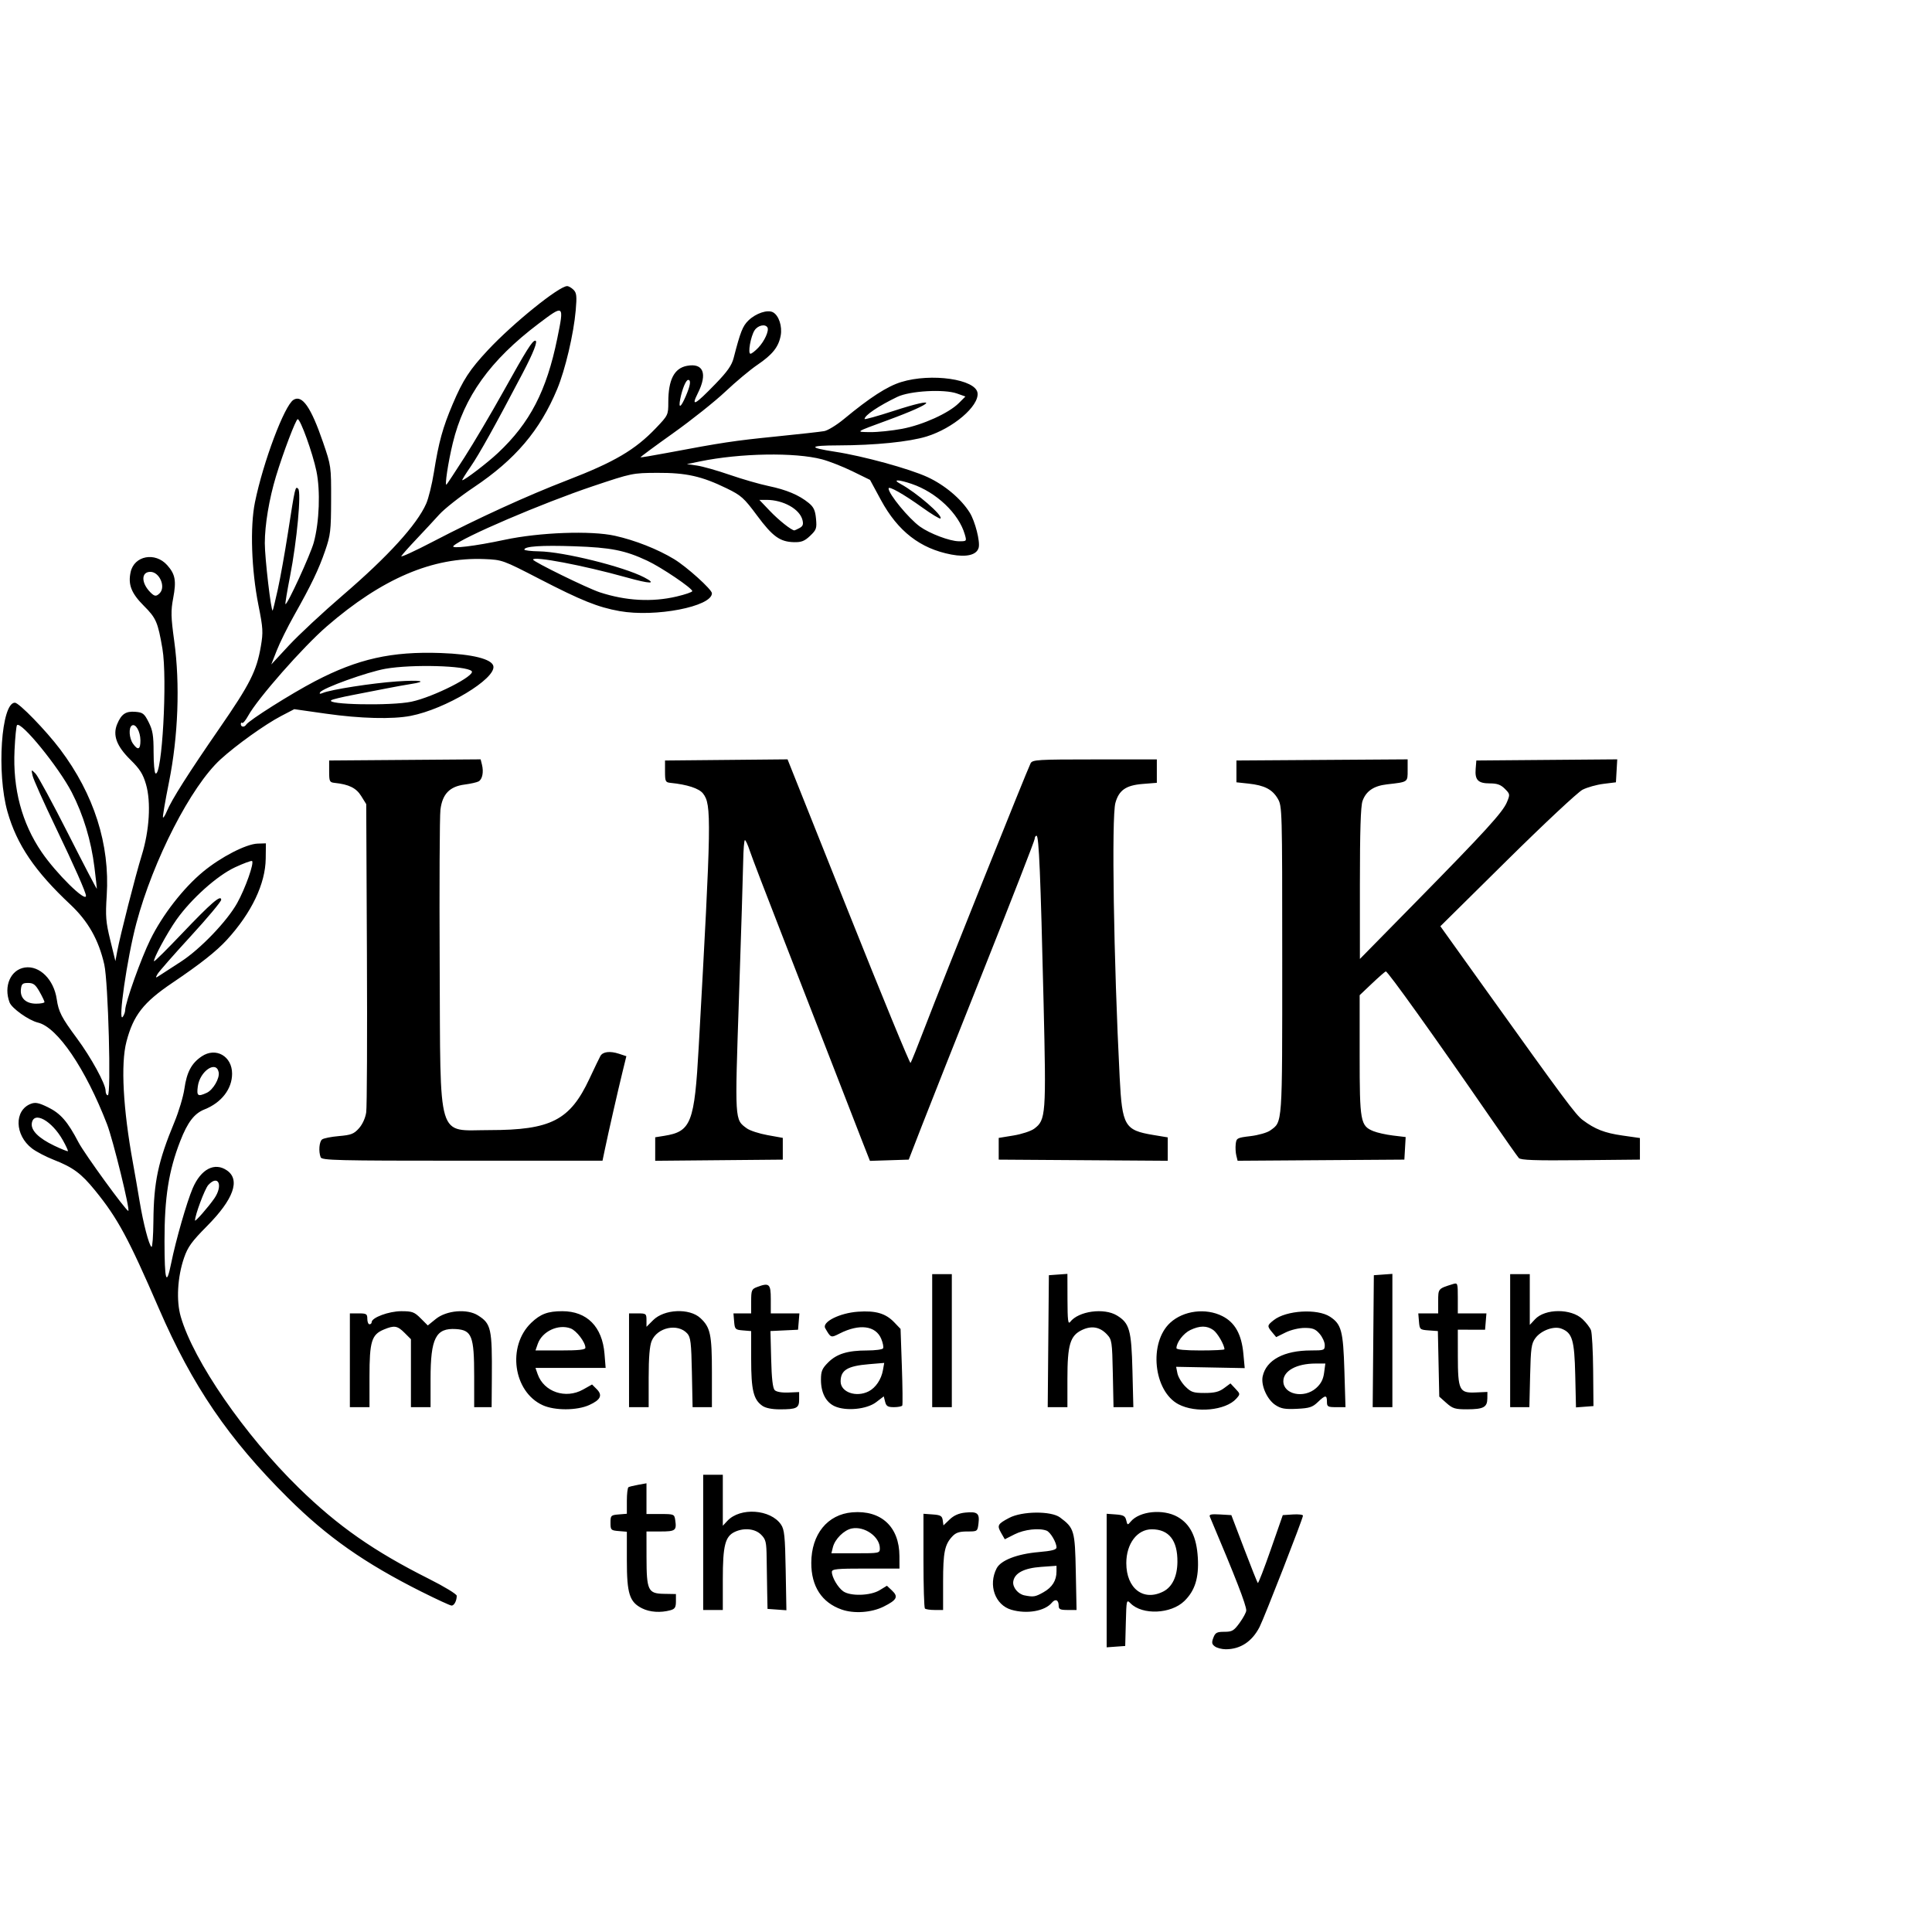 <?xml version="1.0" encoding="UTF-8" standalone="no"?>
<!-- Created with Inkscape (http://www.inkscape.org/) -->

<svg
   width="332mm"
   height="332mm"
   viewBox="0 0 234.747 234.747"
   version="1.1"
   id="svg1"
   sodipodi:docname="logo-black-square.svg"
   inkscape:version="1.4.2 (ebf0e940, 2025-05-08)"
   xmlns:inkscape="http://www.inkscape.org/namespaces/inkscape"
   xmlns:sodipodi="http://sodipodi.sourceforge.net/DTD/sodipodi-0.dtd"
   xmlns="http://www.w3.org/2000/svg"
   xmlns:svg="http://www.w3.org/2000/svg">
  <sodipodi:namedview
     id="namedview1"
     pagecolor="#ffffff"
     bordercolor="#000000"
     borderopacity="0.25"
     inkscape:showpageshadow="2"
     inkscape:pageopacity="0.0"
     inkscape:pagecheckerboard="0"
     inkscape:deskcolor="#d1d1d1"
     inkscape:document-units="mm"
     showgrid="false"
     inkscape:zoom="0.86635584"
     inkscape:cx="418.99643"
     inkscape:cy="636.57446"
     inkscape:window-width="2560"
     inkscape:window-height="1302"
     inkscape:window-x="1440"
     inkscape:window-y="25"
     inkscape:window-maximized="0"
     inkscape:current-layer="svg1" />
  <defs
     id="defs1" />
  <g
     id="layer1"
     transform="translate(-0.459,34.547)">
    <g
       id="g2"
       transform="matrix(0.265,0,0,0.265,-107.452,-47.068)">
      <path
         style="fill:#000000;fill-opacity:1;stroke:none;stroke-width:0.999;stroke-dasharray:none"
         d="m 964.26,802.164 c -1.429,-1.045 -1.56,-1.779 -0.716,-4 0.889,-2.337 1.6,-2.72 5.053,-2.72 3.563,0 4.359,-0.471 7.025,-4.15 1.653,-2.283 3.006,-4.816 3.006,-5.629 0,-2.534 -4.851,-15.028 -16.704,-43.028 -0.423,-1 0.67,-1.235 4.657,-1 l 5.21,0.307 5.848,15.346 c 3.216,8.44 6.045,15.543 6.287,15.785 0.241,0.242 2.916,-6.664 5.943,-15.346 l 5.504,-15.785 4.628,-0.305 c 2.545,-0.168 4.628,0.075 4.628,0.54 0,1.318 -17.753,46.863 -19.894,51.039 -3.433,6.694 -8.779,10.226 -15.48,10.226 -1.784,0 -4.031,-0.576 -4.994,-1.28 z m -49.632,-30.22 v -30.615 l 4.21,0.307 c 3.491,0.255 4.305,0.715 4.767,2.69 0.527,2.253 0.638,2.285 2.04,0.595 4,-4.823 14.866,-5.927 21.48,-2.181 5.829,3.301 8.746,9.191 9.301,18.782 0.532,9.19 -1.315,15.091 -6.206,19.832 -6.13,5.942 -19.175,6.506 -24.616,1.065 -1.879,-1.879 -1.914,-1.739 -2.193,8.807 l -0.283,10.717 -4.25,0.307 -4.25,0.307 z m 26.033,4.983 c 4.05,-2.095 6.337,-6.907 6.408,-13.483 0.107,-9.911 -3.882,-15 -11.756,-15 -6.701,0 -11.685,6.61 -11.685,15.5 0,11.681 7.903,17.704 17.033,12.983 z m -239.033,7.765 c -5.783,-2.889 -6.997,-6.695 -6.998,-21.938 l -0.002,-13.19 -3.75,-0.31 c -3.56,-0.295 -3.75,-0.488 -3.75,-3.81 0,-3.323 0.19,-3.516 3.75,-3.81 l 3.75,-0.31 v -5.881 c 0,-3.234 0.338,-6.073 0.75,-6.308 0.412,-0.235 2.438,-0.732 4.5,-1.104 l 3.75,-0.677 v 7.045 7.045 h 6.386 c 6.252,0 6.395,0.06 6.803,2.84 0.691,4.706 0.094,5.16 -6.773,5.16 h -6.417 l 0.015,11.75 c 0.019,15.317 0.686,16.717 8.019,16.845 l 5.466,0.095 v 3.36 c 0,2.731 -0.467,3.49 -2.5,4.055 -4.494,1.25 -9.435,0.924 -13,-0.857 z m 91.5,0.545 c -9.121,-3.188 -13.96,-10.616 -13.936,-21.397 0.028,-13.115 7.42,-22.233 18.789,-23.176 13.239,-1.098 21.574,6.622 21.625,20.029 l 0.022,5.75 h -15.5 c -13.332,0 -15.5,0.217 -15.5,1.55 0,2.447 2.778,7.182 5.217,8.89 3.318,2.324 12.472,2.048 16.655,-0.503 l 3.372,-2.056 2.306,2.166 c 3.055,2.87 2.285,4.358 -3.836,7.408 -5.532,2.757 -13.557,3.316 -19.214,1.338 z m 17.5,-28.071 c 0,-5.304 -7.013,-10.27 -12.854,-9.102 -3.587,0.717 -7.749,4.854 -8.682,8.629 l -0.68,2.75 h 11.108 c 10.893,0 11.108,-0.044 11.108,-2.277 z m 60.333,28.18 c -7.489,-2.168 -10.752,-11.318 -6.777,-19.009 1.903,-3.682 9.408,-6.59 19.194,-7.438 6.126,-0.531 8.25,-1.08 8.25,-2.135 0,-2.297 -2.792,-7.027 -4.545,-7.7 -3.45,-1.324 -10.261,-0.548 -14.638,1.668 l -4.522,2.289 -1.652,-2.878 c -2.002,-3.488 -1.669,-4.116 3.675,-6.938 5.901,-3.116 19.229,-3.231 23.294,-0.201 6.536,4.873 6.857,5.983 7.238,25.01 l 0.349,17.428 h -4.099 c -3.391,0 -4.099,-0.335 -4.099,-1.941 0,-2.689 -1.507,-3.358 -3.137,-1.393 -3.2,3.859 -11.422,5.295 -18.53,3.237 z m 14.678,-8.029 c 4.043,-2.272 5.989,-5.378 5.989,-9.555 v -2.587 l -7.091,0.507 c -7.814,0.559 -12.17,2.848 -12.739,6.694 -0.391,2.64 2.167,5.785 5.185,6.375 4.122,0.806 4.899,0.677 8.656,-1.434 z m -156.011,-22.874 v -31 h 4.5 4.5 v 11.689 11.689 l 2.096,-2.25 c 5.872,-6.303 19.814,-5.334 24.595,1.709 1.547,2.278 1.856,5.313 2.139,20.975 l 0.33,18.311 -4.33,-0.311 -4.33,-0.311 -0.151,-7.5 c -0.083,-4.125 -0.196,-11.233 -0.25,-15.795 -0.088,-7.404 -0.363,-8.559 -2.554,-10.75 -2.715,-2.715 -7.679,-3.262 -11.95,-1.316 -4.518,2.059 -5.595,6.247 -5.595,21.763 v 14.099 h -4.5 -4.5 z m 101.667,30.333 c -0.367,-0.367 -0.667,-10.293 -0.667,-22.057 v -21.391 l 4.25,0.307 c 3.595,0.26 4.301,0.671 4.584,2.665 l 0.334,2.357 2.84,-2.721 c 1.936,-1.855 4.218,-2.858 7.166,-3.15 5.567,-0.552 6.62,0.301 6.062,4.908 -0.453,3.739 -0.468,3.75 -5.171,3.75 -3.6,0 -5.215,0.533 -6.824,2.25 -3.514,3.752 -4.241,7.318 -4.241,20.815 v 12.935 h -3.833 c -2.108,0 -4.133,-0.3 -4.5,-0.667 z m -230.678,-7.633 c -26.295,-13.198 -43.319,-25.148 -61.36,-43.07 -27.296,-27.116 -43.816,-51.355 -59.189,-86.845 -14.034,-32.399 -18.912,-41.422 -29.283,-54.167 -6.369,-7.827 -10.056,-10.551 -19.059,-14.079 -3.485,-1.366 -7.906,-3.68 -9.823,-5.143 -8.004,-6.105 -8.289,-17.539 -0.51,-20.496 2.042,-0.776 3.626,-0.454 7.799,1.588 5.812,2.844 9.048,6.565 14.044,16.15 2.683,5.147 21.736,31.363 22.794,31.363 1.005,0 -6.979,-32.57 -9.732,-39.699 -9.856,-25.52 -22.741,-44.489 -31.67,-46.624 -4.222,-1.009 -11.989,-6.517 -13.022,-9.234 -2.839,-7.468 0.487,-15.059 7.022,-16.023 6.745,-0.995 13.291,5.526 14.601,14.547 0.835,5.749 2.215,8.424 9.224,17.882 6.5,8.771 13.175,20.954 13.175,24.047 0,1.157 0.455,2.104 1.012,2.104 1.598,0 0.197,-51.999 -1.615,-59.972 -2.57,-11.304 -7.429,-19.878 -15.609,-27.541 -16.222,-15.196 -24.51,-27.433 -28.777,-42.487 -5.037,-17.769 -2.848,-50 3.395,-50 1.88,0 14.215,12.695 20.712,21.317 15.583,20.68 22.909,43.655 21.397,67.095 -0.617,9.564 -0.415,12.096 1.637,20.496 l 2.341,9.584 0.836,-4.496 c 1.35,-7.263 8.375,-34.78 11.233,-43.996 3.534,-11.399 4.322,-24.451 1.965,-32.56 -1.376,-4.734 -2.817,-7.013 -7.097,-11.226 -6.412,-6.311 -8.262,-11.283 -6.112,-16.428 1.93,-4.618 3.942,-5.965 8.364,-5.601 3.402,0.28 4.066,0.802 6.07,4.776 1.849,3.666 2.25,6.109 2.25,13.691 0,5.076 0.39,9.47 0.867,9.765 3.007,1.858 5.532,-43.438 3.186,-57.159 -2.089,-12.222 -2.877,-14.039 -8.537,-19.699 -5.73,-5.73 -7.294,-9.739 -6.036,-15.469 1.65,-7.512 11.243,-9.322 16.749,-3.16 3.724,4.168 4.267,7.142 2.759,15.133 -1.114,5.902 -1.047,8.581 0.489,19.767 2.699,19.653 1.807,43.59 -2.404,64.528 -1.754,8.722 -2.999,16.049 -2.766,16.282 0.233,0.233 1.03,-1.053 1.771,-2.859 2.141,-5.214 9.906,-17.459 24.096,-37.996 14.051,-20.335 17.063,-26.301 19.007,-37.635 1.113,-6.488 1.007,-8.272 -1.114,-18.907 -3.216,-16.121 -3.885,-35.898 -1.595,-47.114 3.777,-18.499 13.511,-44.389 17.665,-46.983 3.97,-2.48 8.031,3.34 13.545,19.413 3.717,10.835 3.752,11.089 3.712,26.44 -0.037,14.138 -0.275,16.183 -2.715,23.274 -2.984,8.675 -6.344,15.678 -14.296,29.797 -2.965,5.264 -6.522,12.459 -7.906,15.988 l -2.515,6.417 8.113,-8.752 c 4.462,-4.814 15.613,-15.195 24.778,-23.07 20.706,-17.79 33.869,-32.252 38.138,-41.903 1.072,-2.424 2.661,-8.872 3.532,-14.329 2.229,-13.978 4.036,-20.542 8.639,-31.372 4.702,-11.064 7.778,-15.772 16.174,-24.76 11.465,-12.272 32.549,-29.291 36.288,-29.291 0.678,0 1.991,0.758 2.917,1.684 1.42,1.42 1.578,2.903 1.007,9.454 -0.943,10.81 -4.803,27.211 -8.489,36.063 -7.902,18.982 -19.202,32.294 -38.226,45.032 -6.353,4.254 -13.486,9.879 -15.852,12.5 -2.366,2.621 -7.073,7.691 -10.461,11.266 -3.388,3.575 -6.51,7.09 -6.937,7.811 -0.427,0.721 6.129,-2.288 14.57,-6.687 20.592,-10.731 43.112,-21.026 61.52,-28.124 21.662,-8.352 31.133,-13.922 40.665,-23.916 5.578,-5.848 5.662,-6.024 5.662,-11.861 0,-10.284 2.713,-15.572 8.551,-16.667 7.542,-1.415 9.51,3.549 4.981,12.566 -3.259,6.489 -1.381,5.488 8.125,-4.327 5.433,-5.61 7.433,-8.463 8.304,-11.843 3.095,-12.012 4.154,-14.689 6.828,-17.25 3.42,-3.276 8.726,-5.033 11.202,-3.708 2.679,1.434 4.336,6.448 3.538,10.705 -0.981,5.23 -3.742,8.692 -10.702,13.418 -3.307,2.245 -9.908,7.763 -14.669,12.261 -4.762,4.498 -15.529,13.068 -23.928,19.046 -8.399,5.977 -15.149,10.966 -15,11.086 0.149,0.12 5.671,-0.801 12.271,-2.045 25.094,-4.733 30.754,-5.587 49.607,-7.481 10.666,-1.072 20.743,-2.196 22.393,-2.498 1.65,-0.303 5.7,-2.784 9,-5.515 11.993,-9.924 19.839,-14.994 26.283,-16.985 13.755,-4.249 34.272,-1.288 35.013,5.052 0.701,6 -11.221,16.16 -23.363,19.91 -7.953,2.456 -23.635,4.04 -40.433,4.082 -13.66,0.034 -14.146,0.98 -1.5,2.918 12.851,1.97 34.034,7.777 42.331,11.603 7.905,3.646 15.454,10.003 19.39,16.328 2.446,3.931 4.823,13.242 4.093,16.032 -0.875,3.346 -5.489,4.505 -12.577,3.16 -14.209,-2.697 -24.488,-10.67 -32.257,-25.019 l -4.979,-9.197 -8,-3.918 c -4.4,-2.155 -10.7,-4.633 -14,-5.507 -12.402,-3.284 -37.533,-2.856 -56,0.953 l -6,1.238 4.63,0.654 c 2.546,0.36 9.296,2.269 15,4.243 5.704,1.974 13.745,4.294 17.87,5.155 8.226,1.717 13.951,4.133 18.387,7.76 2.279,1.864 2.982,3.382 3.341,7.214 0.414,4.424 0.175,5.119 -2.703,7.853 -2.53,2.404 -3.988,2.982 -7.341,2.908 -6.463,-0.142 -9.822,-2.557 -16.975,-12.2 -6.007,-8.098 -7.262,-9.224 -13.906,-12.463 -11.464,-5.59 -18.597,-7.188 -31.803,-7.124 -11.346,0.054 -11.741,0.136 -29.5,6.092 -23.245,7.796 -60.269,23.657 -64,27.417 -1.452,1.463 9.702,0.125 23.5,-2.82 15.991,-3.413 39.578,-4.271 50.516,-1.838 9.264,2.061 19.565,6.123 27.122,10.696 5.829,3.527 17.362,13.932 17.362,15.664 0,6.094 -25.948,11.107 -42.336,8.178 -9.936,-1.776 -17.463,-4.802 -36.877,-14.824 -16.626,-8.583 -16.921,-8.689 -25.074,-9.028 -23.748,-0.988 -46.89,8.886 -72.288,30.843 -10.899,9.422 -31.694,33.067 -36.062,41.006 -1.176,2.137 -2.413,3.609 -2.75,3.273 -0.337,-0.337 -0.612,-0.087 -0.612,0.555 0,1.385 1.643,1.554 2.448,0.252 1.211,-1.96 20.627,-14.218 31.552,-19.921 19.669,-10.267 35.141,-13.734 57.703,-12.932 14.471,0.514 23.441,2.754 24.094,6.016 1.162,5.804 -21.962,19.706 -37.923,22.799 -8.393,1.626 -23.044,1.247 -38.875,-1.006 l -14.5,-2.064 -6,3.13 c -7.375,3.847 -20.618,13.321 -27.808,19.892 -13.522,12.359 -30.879,46.155 -38.596,75.154 -4.248,15.964 -8.629,46.311 -6.185,42.847 0.582,-0.825 1.065,-2.205 1.073,-3.066 0.033,-3.413 7.26,-23.648 11.564,-32.376 5.588,-11.334 15.115,-23.583 24.159,-31.06 8.149,-6.738 19.757,-12.718 25.003,-12.881 l 3.79,-0.118 -0.083,7 c -0.137,11.554 -6.493,24.857 -17.776,37.202 -4.811,5.264 -12.228,11.119 -25.018,19.75 -13.31,8.982 -17.913,14.883 -21.073,27.018 -2.652,10.182 -1.55,30.67 2.986,55.53 0.853,4.675 2.221,12.55 3.04,17.5 1.681,10.165 4.323,20.319 5.471,21.028 0.422,0.261 0.816,-5.039 0.875,-11.777 0.159,-17.998 2.149,-27.387 9.625,-45.414 2.015,-4.86 4.078,-11.739 4.583,-15.285 1.092,-7.665 3.251,-11.716 7.925,-14.87 6.469,-4.366 13.946,-0.118 13.946,7.924 0,7 -4.868,13.3 -12.667,16.393 -4.667,1.851 -7.73,5.852 -11.1,14.502 -5.31,13.628 -7.239,25.875 -7.219,45.822 0.018,18.44 0.839,21.164 3.061,10.168 2.119,-10.483 7.158,-28.034 9.854,-34.325 3.8,-8.866 10.107,-12.131 15.769,-8.164 6.168,4.32 2.944,13.244 -9.212,25.499 -6.982,7.04 -8.787,9.531 -10.501,14.5 -3.042,8.818 -3.652,19.695 -1.518,27.04 5.909,20.338 29.308,54.259 54.175,78.537 17.913,17.489 34.363,28.985 59.608,41.656 7.013,3.52 12.75,7.008 12.75,7.751 0,2.3 -1.159,4.516 -2.357,4.505 -0.629,-0.006 -6.773,-2.836 -13.654,-6.29 z M 505.443,596.789 c 4.171,-6.023 1.913,-11.191 -2.717,-6.221 -1.584,1.7 -6.098,13.754 -6.098,16.283 0,0.815 6.124,-6.174 8.816,-10.062 z m -69.355,-26.638 c -5.086,-9.1 -13.465,-13.708 -14.293,-7.86 -0.461,3.255 3.135,6.843 10.277,10.256 3.27,1.562 6.089,2.697 6.265,2.521 0.176,-0.176 -0.836,-2.388 -2.249,-4.916 z m 65.898,-21.826 c 2.913,-1.327 6.022,-6.658 5.495,-9.422 -1.077,-5.645 -8.628,-0.561 -9.567,6.441 -0.594,4.425 -0.02,4.845 4.072,2.981 z m -74.375,-41.632 c -0.009,-0.412 -1.036,-2.55 -2.282,-4.75 -1.846,-3.259 -2.815,-4 -5.234,-4 -2.517,0 -3.018,0.431 -3.293,2.838 -0.465,4.059 2.262,6.662 6.98,6.662 2.115,0 3.838,-0.338 3.829,-0.75 z m 62.54,-18.511 c 8.86,-5.731 21.125,-18.498 25.798,-26.854 3.753,-6.711 7.948,-18.601 6.81,-19.304 -0.364,-0.225 -3.857,1.071 -7.763,2.881 -8.184,3.791 -20.041,14.393 -26.876,24.034 -4.279,6.035 -10.935,18.396 -10.265,19.066 0.197,0.197 5.943,-5.507 12.767,-12.677 13.424,-14.103 18.005,-18.053 18.005,-15.524 0,0.823 -6.332,8.391 -14.072,16.818 -7.739,8.427 -14.557,16.205 -15.149,17.284 -1.028,1.874 -0.968,1.891 1.322,0.391 1.319,-0.864 5.56,-3.616 9.423,-6.115 z m -43.524,-30.202 c 0,-1.54 -5.367,-13.672 -13.952,-31.537 -5.418,-11.275 -10.149,-21.85 -10.513,-23.5 -0.662,-3 -0.662,-3 1.337,-1 1.099,1.1 7.878,13.606 15.063,27.79 7.185,14.185 13.063,25.435 13.061,25 -0.002,-0.435 -0.499,-4.84 -1.106,-9.79 -1.499,-12.232 -5.116,-24.185 -10.422,-34.438 -5.974,-11.545 -23.187,-32.678 -25.077,-30.787 -0.346,0.346 -0.86,5.508 -1.142,11.473 -0.84,17.719 3.335,33.417 12.439,46.772 6.634,9.732 20.311,23.212 20.311,20.018 z m 24.968,-71.287 c -0.035,-4.08 -2.197,-7.844 -3.902,-6.791 -1.577,0.975 -1.294,5.771 0.49,8.319 2.276,3.25 3.448,2.726 3.412,-1.527 z M 595.861,368.982 c 10.173,-2.156 29.605,-12.032 27.607,-14.031 -2.524,-2.524 -27.414,-3.196 -39.51,-1.067 -8.357,1.471 -28.754,8.818 -29.978,10.799 -0.462,0.748 -0.067,0.841 1.234,0.292 3.683,-1.555 22.686,-4.516 33.914,-5.285 11.088,-0.759 14.665,-0.057 6.245,1.226 -2.335,0.356 -7.395,1.273 -11.245,2.038 -3.85,0.766 -10.809,2.122 -15.465,3.015 -4.656,0.892 -8.931,1.927 -9.5,2.299 -3.202,2.092 27.391,2.687 36.699,0.714 z m -61.26,-51.564 c 1.149,-5.211 3.207,-16.674 4.574,-25.474 3.35,-21.574 3.43,-21.922 4.754,-20.598 1.513,1.513 -0.574,23.974 -3.731,40.145 -1.335,6.837 -2.285,12.572 -2.113,12.744 0.718,0.718 11.516,-22.768 13.006,-28.291 2.548,-9.442 3.069,-23.668 1.198,-32.696 -1.716,-8.279 -7.312,-23.804 -8.581,-23.804 -0.836,0 -6.665,15.341 -9.955,26.2 -3.133,10.342 -5.126,22.257 -5.127,30.661 -10e-4,6.806 2.892,31.582 3.605,30.869 0.155,-0.155 1.222,-4.545 2.371,-9.756 z m 182.776,3.356 c 3.987,-0.933 7.25,-2.052 7.25,-2.487 0,-1.338 -14.147,-10.9 -20.611,-13.931 -10.198,-4.782 -16.683,-6.065 -33.544,-6.639 -15.002,-0.51 -22.845,0.012 -22.845,1.521 1.6e-4,0.388 3.038,0.752 6.75,0.809 11.164,0.173 38.745,7.004 48.223,11.944 6.017,3.136 2.986,3.104 -8.474,-0.09 -19.528,-5.442 -42.5,-9.8 -42.5,-8.063 0,0.921 24.897,13.123 30.575,14.986 11.944,3.917 23.924,4.581 35.175,1.95 z m -236.95,-1.53 c 2.911,-2.911 -0.104,-9.8 -4.289,-9.8 -4.271,0 -4.242,5.126 0.054,9.422 1.893,1.893 2.653,1.96 4.235,0.378 z m 369.152,-26.968 c -2.74,-9.556 -13.032,-19.336 -24.38,-23.168 -6.245,-2.109 -9.01,-2.09 -5.072,0.034 7.309,3.943 19.576,14.558 18.3,15.835 -0.305,0.305 -4.097,-1.988 -8.427,-5.095 -8.429,-6.049 -15.373,-9.975 -15.373,-8.691 0,2.564 9.229,13.792 14.393,17.509 4.444,3.199 13.692,6.693 17.788,6.72 3.66,0.024 3.675,0.006 2.772,-3.144 z m -75.798,-2.914 c 1.557,-0.833 1.871,-1.683 1.367,-3.691 -1.26,-5.018 -8.791,-9.227 -16.513,-9.227 h -3.26 l 4.876,5.111 c 4.04,4.235 9.878,8.87 11.192,8.886 0.174,0.002 1.226,-0.483 2.338,-1.078 z M 620.188,256.922 c 4.227,-6.588 12.197,-20.079 17.713,-29.979 10.818,-19.42 13.378,-23.5 14.742,-23.5 1.304,0 -0.805,5.429 -5.828,15 -12.524,23.866 -19.893,37.103 -23.799,42.75 -2.377,3.438 -4.113,6.25 -3.858,6.25 1.115,0 11.43,-7.877 16.332,-12.473 14.701,-13.782 22.336,-28.513 27.24,-52.56 3.184,-15.613 3.164,-15.629 -8.603,-6.739 -22.145,16.731 -34.186,33.502 -39.319,54.772 -2.149,8.903 -3.799,19.871 -2.856,18.979 0.303,-0.287 4.009,-5.912 8.236,-12.5 z m 200.579,-13.042 c 9.5,-1.777 21.457,-7.187 26.062,-11.792 l 3.035,-3.035 -3.868,-1.377 c -5.92,-2.108 -21.63,-1.218 -27.368,1.55 -8.616,4.156 -15,8.473 -15,10.142 0,0.338 5.954,-1.319 13.23,-3.684 21.437,-6.966 19.452,-3.862 -2.73,4.27 -15.069,5.524 -14.823,5.354 -7.86,5.426 3.377,0.035 9.902,-0.64 14.5,-1.5 z m -99.104,-15.019 c 2.119,-4.943 2.481,-7.417 1.086,-7.417 -1.02,0 -2.715,4.079 -3.638,8.75 -0.915,4.63 0.259,4.017 2.552,-1.333 z m 33.214,-22.167 c 2.89,-3.03 5.083,-7.904 4.199,-9.334 -1.047,-1.694 -4.389,-0.935 -5.875,1.334 -1.803,2.754 -3.207,10.75 -1.889,10.75 0.517,0 2.121,-1.238 3.564,-2.75 z m -98.82,484.857 c -13.527,-6.144 -16.44,-27.082 -5.257,-37.796 4.222,-4.045 7.615,-5.311 14.236,-5.311 11.318,0 18.35,7.117 19.351,19.585 l 0.515,6.415 h -16.085 -16.085 l 0.997,2.86 c 2.841,8.149 12.852,11.543 20.827,7.06 l 4.12,-2.316 2.115,2.115 c 2.82,2.82 1.841,4.923 -3.398,7.301 -5.645,2.562 -15.795,2.604 -21.336,0.087 z m 19.567,-26.357 c -0.007,-2.5 -4.065,-7.826 -6.736,-8.841 -5.673,-2.157 -13.101,1.327 -15.108,7.085 l -1.048,3.006 h 11.448 c 8.494,0 11.447,-0.323 11.444,-1.25 z m 81.121,26.619 c -4.066,-2.848 -5.117,-7.219 -5.117,-21.277 v -12.972 l -3.75,-0.31 c -3.546,-0.294 -3.767,-0.514 -4.06,-4.06 l -0.31,-3.75 h 4.06 4.06 v -5.525 c 0,-5.01 0.239,-5.616 2.565,-6.5 5.733,-2.18 6.435,-1.577 6.435,5.525 v 6.5 h 6.56 6.56 l -0.31,3.75 -0.31,3.75 -6.328,0.3 -6.329,0.3 0.329,12.903 c 0.226,8.879 0.734,13.308 1.629,14.2 0.784,0.782 3.267,1.213 6.25,1.086 l 4.949,-0.211 v 3.354 c 0,4.004 -1.093,4.568 -8.859,4.568 -3.647,0 -6.533,-0.586 -8.024,-1.631 z m 33.198,0.221 c -4.039,-1.826 -6.315,-6.2 -6.315,-12.141 0,-3.926 0.513,-5.163 3.297,-7.947 3.962,-3.963 8.934,-5.49 17.894,-5.497 3.68,-0.003 6.957,-0.436 7.282,-0.962 0.325,-0.526 -0.055,-2.502 -0.844,-4.391 -2.527,-6.049 -9.996,-7.008 -19.014,-2.442 -4.089,2.071 -4.085,2.072 -6.657,-2.414 -1.62,-2.825 6.57,-6.959 14.976,-7.561 8.15,-0.583 12.72,0.748 16.652,4.851 l 2.915,3.042 0.594,17.185 c 0.327,9.452 0.412,17.523 0.191,17.935 -0.222,0.412 -1.943,0.75 -3.825,0.75 -2.806,0 -3.534,-0.445 -4.043,-2.473 l -0.621,-2.473 -3.518,2.684 c -4.273,3.259 -13.795,4.19 -18.964,1.854 z m 15.589,-6.855 c 3.18,-1.634 5.753,-5.446 6.499,-9.631 l 0.606,-3.395 -6.953,0.583 c -9.919,0.832 -13.01,2.705 -13.04,7.901 -0.028,4.952 7.16,7.486 12.888,4.542 z m 142.018,5.942 c -11.474,-6.067 -13.722,-28.248 -3.79,-37.379 6.075,-5.585 16.292,-6.887 23.906,-3.048 5.786,2.918 8.81,8.319 9.641,17.219 l 0.619,6.632 -15.726,-0.3 -15.726,-0.3 0.6,3 c 0.33,1.65 1.948,4.35 3.596,6 2.652,2.655 3.674,3 8.893,3 4.5,0 6.599,-0.519 8.861,-2.192 l 2.964,-2.192 2.284,2.431 c 2.257,2.403 2.261,2.456 0.369,4.58 -4.821,5.411 -18.579,6.734 -26.493,2.549 z m 21.079,-25.209 c 0,-1.983 -3.185,-7.484 -5.117,-8.837 -2.954,-2.069 -6.16,-2.068 -10.526,0.004 -3.14,1.49 -6.357,5.698 -6.357,8.316 0,0.669 3.986,1.05 11,1.05 6.05,0 11,-0.239 11,-0.532 z m 23.343,25.533 c -3.811,-2.511 -6.705,-9.074 -5.806,-13.166 1.642,-7.476 9.797,-11.835 22.145,-11.835 6.035,0 6.319,-0.11 6.319,-2.444 0,-1.344 -1.054,-3.669 -2.342,-5.167 -1.908,-2.218 -3.181,-2.722 -6.874,-2.722 -2.596,0 -6.353,0.901 -8.795,2.109 l -4.262,2.109 -1.83,-2.192 c -2.401,-2.876 -2.361,-3.182 0.734,-5.616 5.707,-4.489 19.969,-5.35 25.76,-1.555 5.241,3.434 6.06,6.5 6.607,24.731 l 0.502,16.752 -4.25,-0.002 c -3.866,-0.002 -4.25,-0.228 -4.25,-2.502 0,-3.18 -0.72,-3.143 -4.229,0.219 -2.411,2.31 -3.85,2.768 -9.555,3.041 -5.48,0.262 -7.298,-0.062 -9.874,-1.759 z m 18.703,-7.751 c 2.206,-1.971 3.239,-3.954 3.647,-7 l 0.57,-4.25 h -4.482 c -8.676,0 -14.781,3.345 -14.781,8.098 0,6.101 9.515,8.094 15.046,3.152 z m 59.72,6.835 -3.266,-2.915 -0.321,-15.03 -0.321,-15.03 -4.179,-0.304 c -4.044,-0.294 -4.189,-0.425 -4.489,-4.054 l -0.31,-3.75 h 4.56 4.56 v -5.525 c 0,-5.868 -0.072,-5.784 6.75,-7.909 2.187,-0.681 2.25,-0.504 2.25,6.366 v 7.067 h 6.56 6.56 l -0.31,3.75 -0.31,3.75 -6.25,-0.01 -6.25,-0.01 0.015,12.01 c 0.019,15.736 0.674,17.094 8.076,16.77 l 5.478,-0.24 -0.034,3.026 c -0.045,3.993 -1.786,4.921 -9.268,4.939 -5.485,0.013 -6.627,-0.335 -9.5,-2.9 z m -502.766,-19.584 v -21.5 h 4 c 3.6,0 4,0.25 4,2.5 0,1.375 0.45,2.5 1,2.5 0.55,0 1,-0.441 1,-0.98 0,-2.091 7.912,-5.02 13.56,-5.02 5.035,0 5.99,0.35 8.906,3.266 l 3.266,3.266 3.671,-2.971 c 4.891,-3.959 14.342,-4.772 19.298,-1.66 6.081,3.818 6.563,5.991 6.395,28.849 l -0.097,13.25 h -4 -4 l -0.002,-14.25 c -0.002,-18.351 -1.065,-21.095 -8.354,-21.559 -9.223,-0.587 -11.644,4.147 -11.644,22.777 v 13.032 h -4.5 -4.5 V 676.866 661.29 l -2.923,-2.923 c -3.302,-3.302 -4.706,-3.523 -9.543,-1.502 -5.573,2.328 -6.534,5.496 -6.534,21.529 v 14.05 h -4.5 -4.5 z m 128,0 v -21.5 h 4 c 3.8,0 4,0.154 4,3.077 v 3.077 l 3.039,-3.039 c 5.083,-5.083 16.634,-5.606 21.652,-0.981 4.611,4.25 5.309,7.516 5.309,24.834 v 16.032 h -4.431 -4.431 l -0.319,-15.898 c -0.273,-13.625 -0.576,-16.182 -2.12,-17.885 -4.345,-4.793 -13.709,-2.829 -16.322,3.423 -0.939,2.248 -1.377,7.599 -1.377,16.828 v 13.532 h -4.5 -4.5 z m 139,-9 v -30.5 h 4.5 4.5 v 30.5 30.5 h -4.5 -4.5 z m 53.235,0.25 0.265,-30.25 4.25,-0.307 4.25,-0.307 0.032,11.807 c 0.026,9.493 0.271,11.495 1.25,10.211 3.775,-4.947 15.493,-6.558 21.42,-2.944 5.773,3.52 6.646,6.624 7.112,25.29 l 0.418,16.75 h -4.545 -4.545 l -0.32,-15.422 c -0.304,-14.639 -0.441,-15.551 -2.696,-17.948 -3.236,-3.441 -7.046,-4.111 -11.445,-2.014 -5.435,2.592 -6.68,6.768 -6.68,22.405 v 12.98 h -4.515 -4.515 z m 149,0 0.265,-30.25 4.25,-0.307 4.25,-0.307 v 30.558 30.558 h -4.515 -4.515 z m 62.765,-0.25 v -30.5 h 4.5 4.5 v 11.646 11.646 l 2.391,-2.58 c 4.603,-4.967 16.576,-5.009 21.785,-0.076 1.664,1.575 3.41,3.855 3.881,5.065 0.471,1.21 0.92,9.535 1,18.5 l 0.143,16.299 -4.007,0.303 -4.007,0.303 -0.343,-14.85 c -0.372,-16.129 -1.341,-19.355 -6.394,-21.275 -3.417,-1.299 -9.252,0.838 -11.854,4.34 -1.854,2.496 -2.135,4.483 -2.439,17.25 l -0.344,14.429 h -4.406 -4.406 z m -545.393,-84.082 c -1.025,-2.671 -0.675,-7.12 0.643,-8.163 0.688,-0.544 4.171,-1.241 7.74,-1.549 5.594,-0.483 6.862,-0.976 9.179,-3.57 1.616,-1.808 2.942,-4.731 3.324,-7.323 0.349,-2.372 0.493,-35.138 0.321,-72.813 l -0.314,-68.5 -2.32,-3.731 c -2.286,-3.676 -5.612,-5.316 -12.18,-6.007 -2.298,-0.241 -2.5,-0.666 -2.5,-5.263 v -5 l 34.728,-0.263 34.728,-0.263 0.605,2.411 c 0.862,3.436 0.186,6.779 -1.561,7.712 -0.825,0.441 -3.711,1.088 -6.413,1.438 -6.857,0.888 -10.186,4.361 -11.063,11.545 -0.364,2.981 -0.519,34.895 -0.343,70.92 0.401,82.321 -1.506,75.973 22.819,75.968 28.178,-0.005 36.922,-4.493 45.829,-23.522 2.303,-4.92 4.567,-9.62 5.031,-10.445 1.123,-1.996 4.417,-2.394 8.545,-1.031 l 3.37,1.112 -1.767,7.21 c -2.055,8.387 -6.494,27.872 -8.078,35.46 l -1.096,5.25 h -64.31 c -57.72,0 -64.372,-0.162 -64.917,-1.582 z m 153.393,-3.775 v -5.387 l 4.105,-0.656 c 12.397,-1.982 13.897,-5.85 15.849,-40.849 5.822,-104.384 5.935,-111.078 1.961,-116.131 -1.838,-2.336 -7.227,-4.095 -14.915,-4.868 -2.3,-0.231 -2.5,-0.652 -2.5,-5.251 v -5 l 28.089,-0.265 28.089,-0.265 27.911,69.946 c 15.351,38.471 28.17,69.64 28.487,69.265 0.317,-0.375 3.417,-8.106 6.889,-17.181 7.414,-19.376 46.782,-117.659 48.16,-120.235 0.869,-1.623 3.23,-1.765 29.41,-1.765 h 28.465 v 5.363 5.363 l -6.569,0.527 c -7.582,0.609 -10.814,2.864 -12.427,8.672 -1.812,6.523 -0.789,72.339 1.956,125.884 1.143,22.292 2.266,24.21 15.449,26.394 l 6.59,1.092 v 5.364 5.364 l -38.75,-0.262 -38.75,-0.262 v -4.977 -4.977 l 6.801,-1.116 c 3.74,-0.614 8.008,-2.017 9.484,-3.119 5.345,-3.991 5.513,-6.251 4.288,-57.811 -1.397,-58.858 -2.14,-76.5 -3.221,-76.5 -0.468,0 -0.852,0.623 -0.852,1.384 0,0.761 -10.288,27.198 -22.863,58.75 -12.575,31.552 -25.57,64.341 -28.878,72.866 l -6.015,15.5 -8.895,0.285 -8.895,0.285 -3.647,-9.285 c -2.006,-5.106 -7.999,-20.535 -13.319,-34.285 -5.319,-13.75 -15.716,-40.472 -23.104,-59.382 -7.388,-18.91 -14.148,-36.573 -15.024,-39.25 -0.876,-2.677 -1.878,-4.863 -2.227,-4.857 -0.349,0.006 -0.706,4.393 -0.792,9.75 -0.086,5.357 -0.954,33.365 -1.928,62.24 -1.931,57.249 -2.003,56.048 3.585,60.16 1.375,1.012 5.65,2.408 9.5,3.103 l 7,1.263 v 4.987 4.987 l -29.25,0.265 -29.25,0.265 z m 266.444,2.99 c -0.33,-1.315 -0.453,-3.683 -0.272,-5.262 0.313,-2.738 0.628,-2.907 6.828,-3.648 3.575,-0.428 7.625,-1.593 9,-2.59 5.68,-4.118 5.5,-1.56 5.5,-78.133 0,-69.274 -0.036,-70.561 -2.05,-74 -2.496,-4.26 -6.104,-6.118 -13.407,-6.904 l -5.543,-0.596 v -5 -5 l 39.25,-0.262 39.25,-0.262 v 4.993 c 0,5.549 0.284,5.356 -9.5,6.472 -6.063,0.692 -9.602,3.111 -11.194,7.652 -0.835,2.384 -1.195,13.757 -1.198,37.906 v 34.5 l 25.55,-26 c 31.996,-32.56 39.928,-41.252 41.859,-45.876 1.482,-3.546 1.45,-3.752 -0.944,-6.147 -1.89,-1.89 -3.527,-2.477 -6.9,-2.477 -5.378,0 -6.903,-1.572 -6.482,-6.68 l 0.31,-3.82 32.303,-0.264 32.303,-0.264 -0.303,5.264 -0.303,5.264 -5.709,0.709 c -3.14,0.39 -7.455,1.599 -9.588,2.688 -2.135,1.089 -17.66,15.605 -34.537,32.291 l -30.658,30.312 20.036,28 c 37.015,51.727 41.996,58.429 45.233,60.851 5.649,4.228 10.018,5.932 18.224,7.105 l 8,1.144 v 4.95 4.95 l -27.196,0.266 c -20.949,0.205 -27.456,-0.025 -28.331,-1 -0.625,-0.696 -6.567,-9.141 -13.204,-18.766 -25.686,-37.246 -47.031,-67.078 -47.791,-66.795 -0.437,0.162 -3.311,2.683 -6.386,5.602 l -5.592,5.307 v 27.493 c 0,30.54 0.339,32.41 6.316,34.852 1.751,0.715 5.793,1.615 8.983,1.999 l 5.8,0.699 -0.3,5.172 -0.299,5.172 -38.228,0.262 -38.228,0.262 z"
         id="path1" />
    </g>
  </g>
</svg>
